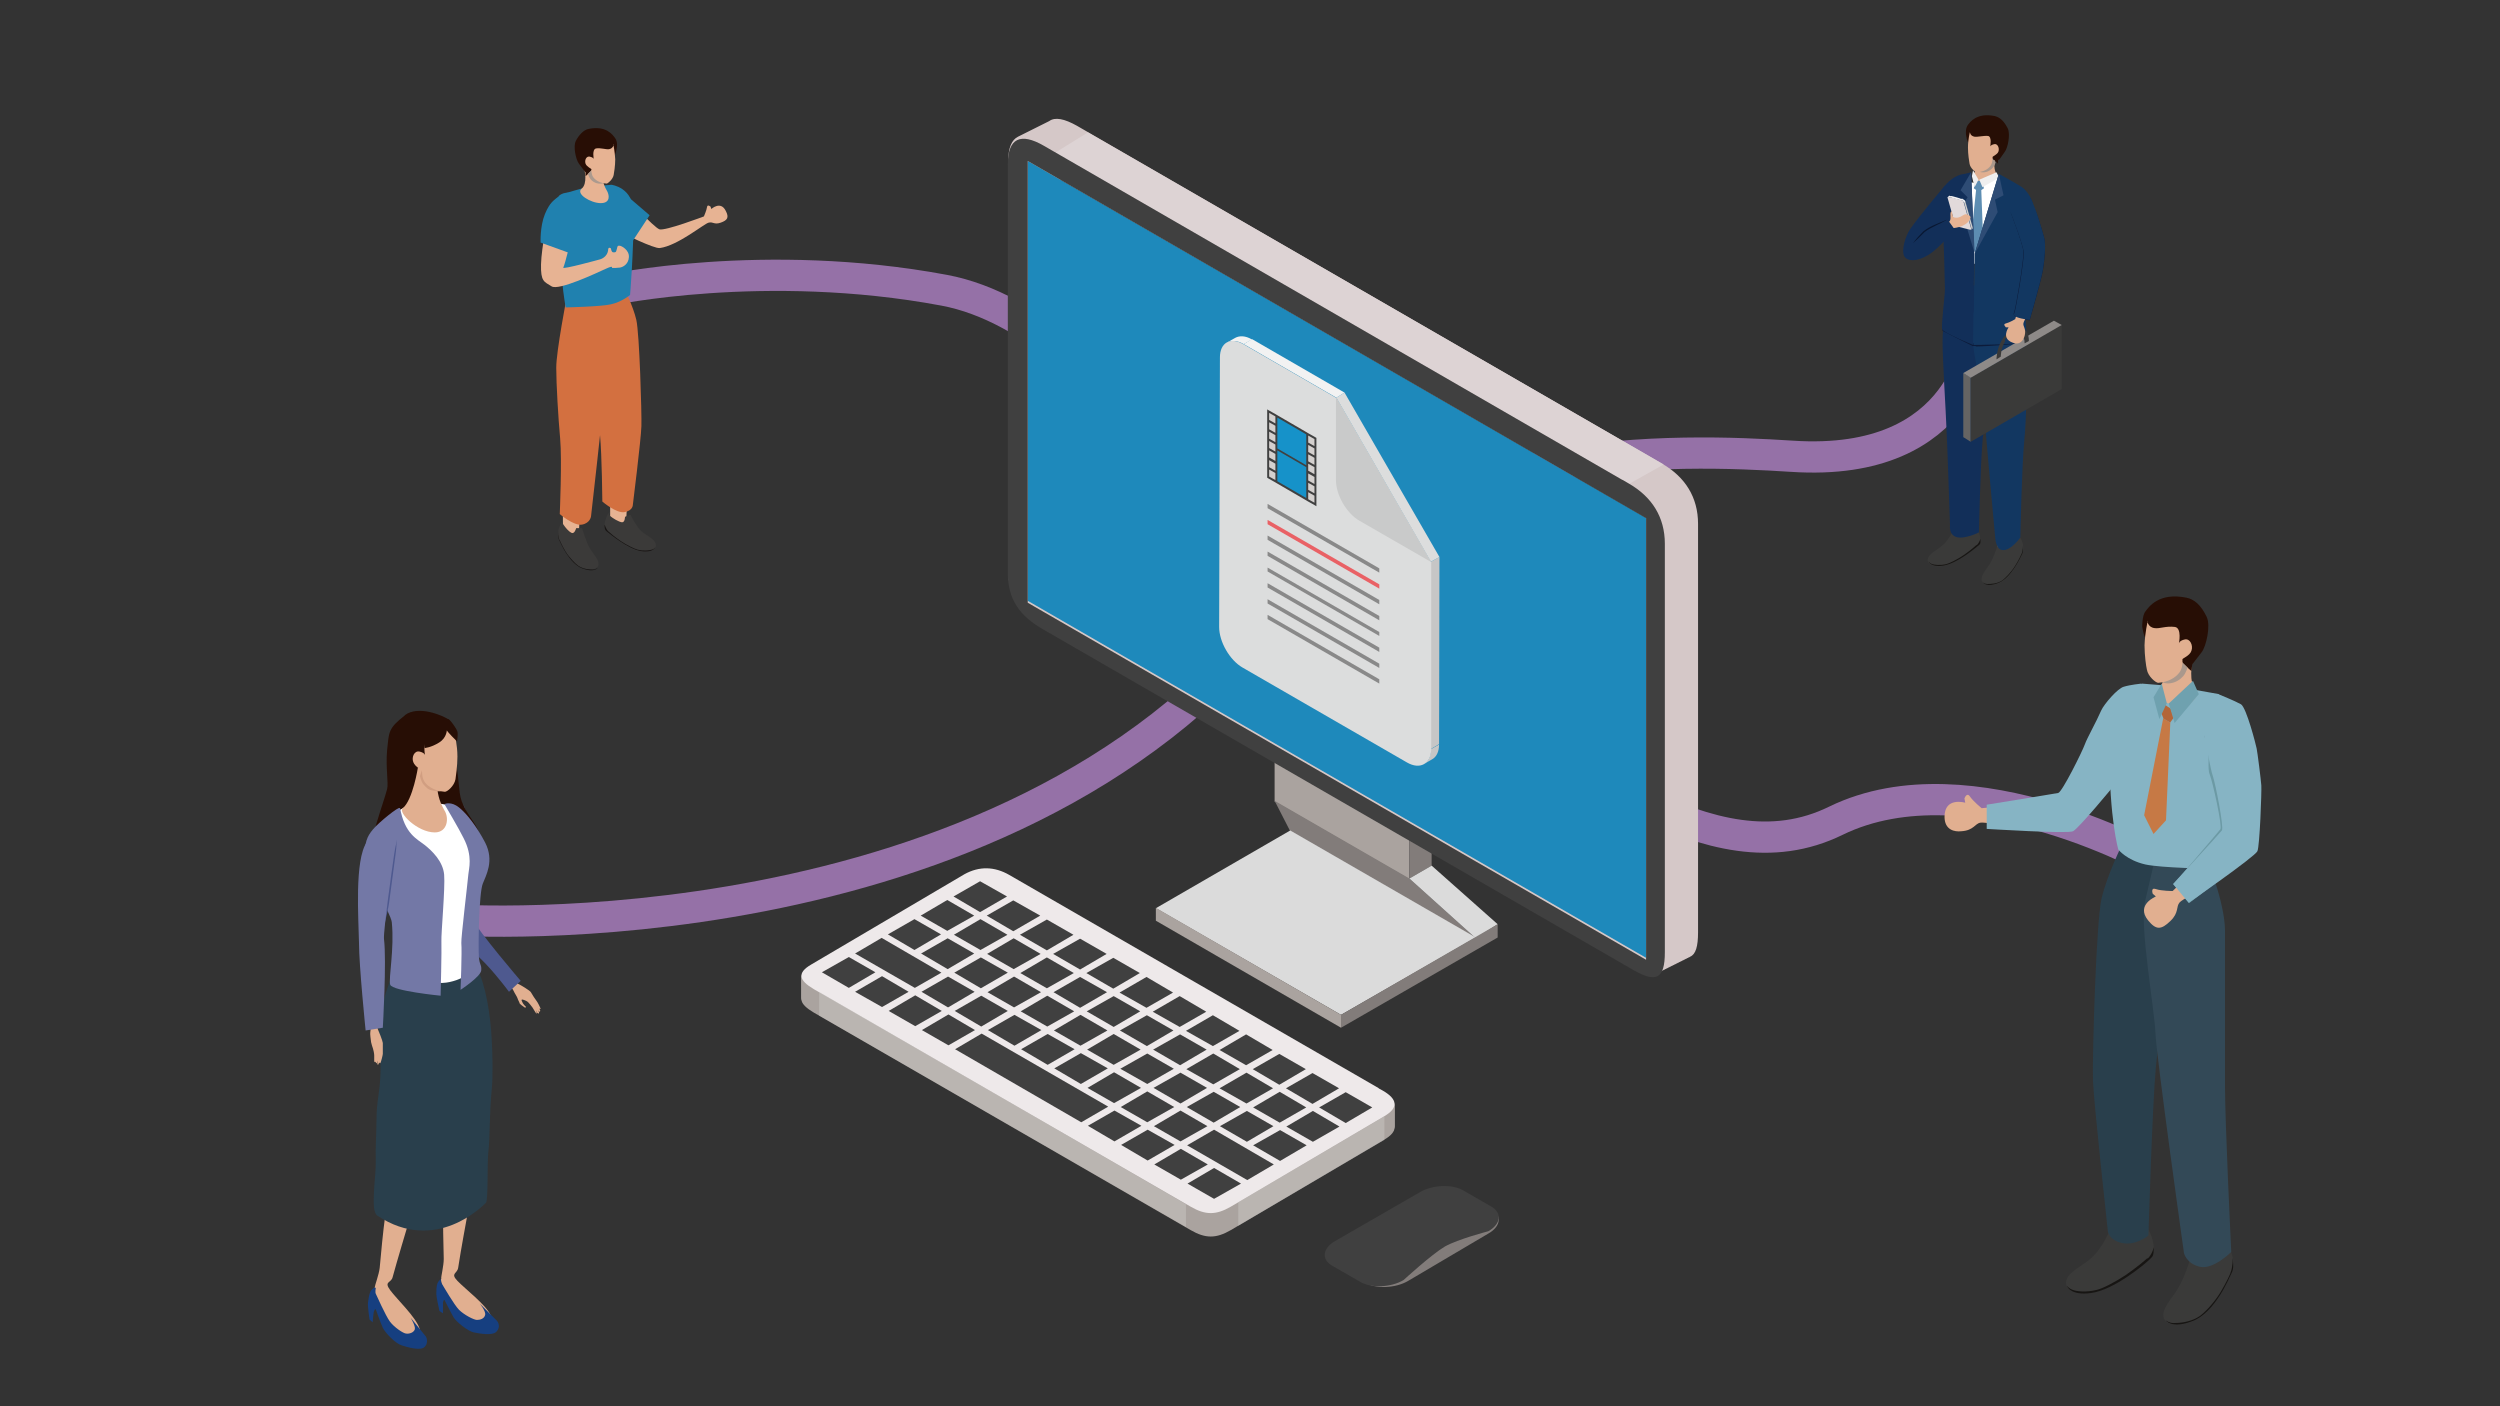 <?xml version="1.0" encoding="UTF-8"?>
<svg id="_レイヤー_1" data-name="レイヤー_1" xmlns="http://www.w3.org/2000/svg" version="1.1" viewBox="0 0 640 360">
  <rect x="0" y="0" width="640" height="360" fill="#333333" stroke="none"/>
  <!-- Generator: Adobe Illustrator 29.3.0, SVG Export Plug-In . SVG Version: 2.1.0 Build 146)  -->
  <defs>
    <style>
      .st0 {
        fill: #aa988c;
      }

      .st1 {
        fill: #1692c9;
      }

      .st2 {
        fill: #334957;
      }

      .st3 {
        fill: #c9caca;
      }

      .st4 {
        fill: #827c7a;
      }

      .st5 {
        fill: #081732;
      }

      .st6 {
        fill: #898989;
      }

      .st7 {
        fill: #656463;
      }

      .st8 {
        fill: #e7b393;
      }

      .st9 {
        fill: #6fa1af;
      }

      .st10 {
        fill: #c67945;
      }

      .st11 {
        fill: #d4d0ce;
      }

      .st12 {
        fill: #122f59;
      }

      .st13 {
        fill: #f3f2f2;
      }

      .st14 {
        fill: #d5c8c8;
      }

      .st15 {
        fill: #e96165;
      }

      .st16 {
        fill: #fff;
      }

      .st17 {
        fill: #181514;
      }

      .st18 {
        fill: #eee9ea;
      }

      .st19 {
        fill: #7378a6;
      }

      .st20 {
        fill: #2081af;
      }

      .st21 {
        fill: #171513;
      }

      .st22 {
        fill: #3a3a39;
      }

      .st23 {
        fill: #1e89bb;
      }

      .st24 {
        fill: #293f4c;
      }

      .st25 {
        fill: #86b4c4;
      }

      .st26 {
        fill: #f2f2f2;
      }

      .st27 {
        fill: #404040;
      }

      .st28 {
        fill: #d37040;
      }

      .st29 {
        fill: #4e598f;
      }

      .st30 {
        fill: #2e4c75;
      }

      .st31 {
        fill: #dbdbdb;
      }

      .st32 {
        fill: #5d8db2;
      }

      .st33 {
        fill: #ac9a8e;
      }

      .st34 {
        fill: #3b3a39;
      }

      .st35 {
        fill: #0c1b3a;
      }

      .st36 {
        fill: #6c9aa5;
      }

      .st37 {
        fill: #efefef;
      }

      .st38 {
        fill: #aaa39f;
      }

      .st39 {
        fill: #ceccca;
      }

      .st40 {
        fill: #ddd3d4;
      }

      .st41 {
        fill: #163f80;
      }

      .st42 {
        fill: #e1af90;
      }

      .st43 {
        fill: #8e8a88;
      }

      .st44 {
        fill: #b36639;
      }

      .st45 {
        fill: #e2dadb;
      }

      .st46 {
        fill: none;
        stroke: #9571a7;
        stroke-miterlimit: 10;
        stroke-width: 8px;
      }

      .st47 {
        fill: #c6c6c6;
      }

      .st48 {
        fill: #d2cfcd;
        opacity: .4;
      }

      .st49 {
        fill: #123761;
      }

      .st50 {
        fill: #dcdddd;
      }

      .st51 {
        fill: #280e05;
      }

      .st52 {
        fill: #270e05;
      }

      .st53 {
        fill: #d19e81;
      }
    </style>
  </defs>
  <path class="st46" d="M115.7,235.5s141.3,9.7,210.7-78.3c35.5-45,104.2-42.2,132.3-40.4,45.1,3,47.5-31.3,47.5-31.3"/>
  <path class="st46" d="M155.7,74.3s40-8.6,86,0,83.8,86.1,120.8,101.3c41,16.9,74.9,50.5,107.5,34.5,34.7-16.9,83.4,11.3,83.4,11.3"/>
  <g>
    <g>
      <path class="st4" d="M349.5,328.4l-7.3-4.2c-2.8-1.6-2.4-4.5.8-6.3l20.5-12.1c3.2-1.9,8.2-2.1,11-.5l7.3,4.2c2.8,1.6,2.4,4.5-.8,6.3l-20.5,12.1c-3.2,1.9-8.2,2.1-11,.5Z"/>
      <path class="st27" d="M348.3,328.2l-7.3-4.2c-2.8-1.6-2.4-4.5.8-6.3l21.7-12.5c3.2-1.9,8.2-2.1,11-.5l7.3,4.2c2.8,1.6,2.4,4.5-.8,6.3,0,0-7.7,2-11.1,3.9-3.4,2-10.6,8.6-10.6,8.6-3.2,1.9-8.2,2.1-11,.5Z"/>
    </g>
    <g>
      <polygon class="st38" points="360.8 225.1 326.3 205.2 326.3 188.6 360.8 208.5 360.8 225.1"/>
      <polygon class="st4" points="366.5 221.6 360.8 224.9 360.8 208.4 366.5 205 366.5 221.6"/>
      <path class="st14" d="M425.6,118.8l-1.7-1-148.2-85.6c-3.2-1.8-5.6-2.3-7.1-1.2-.1,0-.3.2-.4.2-.1,0-.3.2-.4.2-.1,0-.3.2-.4.2-.1,0-.3.2-.4.2-.1,0-.3.2-.4.2-.1,0-.3.2-.4.2-.1,0-.3.2-.4.2-.1,0-.3.2-.4.2-.1,0-.3.2-.4.2-.1,0-.3.2-.4.2-.1,0-.3.2-.4.2-.1,0-.3.2-.4.2-.1,0-.3.2-.4.2-.1,0-.3.2-.4.2-.1,0-.3.2-.4.2-.1,0-.3.2-.4.2-.1,0-.3.2-.4.2-.1,0-.3.2-.4.2-.1,0-.3.2-.4.2-.1,0-.3.2-.4.2-1.6.8-2.5,2.8-2.5,6.3v104.6c0,6.8,3.1,11,9,14.4l151.1,87.2c3.1,1.8,5.2,2.3,6.5,1.4.1,0,.3-.1.4-.2.1,0,.3-.1.4-.2.1,0,.3-.1.4-.2.1,0,.3-.1.4-.2.1,0,.3-.1.4-.2.1,0,.3-.1.4-.2.1,0,.3-.1.4-.2.1,0,.3-.1.4-.2.1,0,.3-.1.4-.2.1,0,.3-.1.4-.2.1,0,.3-.1.4-.2.1,0,.3-.1.4-.2.1,0,.3-.1.4-.2.1,0,.3-.1.4-.2.1,0,.3-.1.4-.2.1,0,.3-.1.4-.2.1,0,.3-.1.4-.2.1,0,.3-.1.4-.2.1,0,.3-.1.4-.2.1,0,.3-.1.4-.2,1.4-.6,2-2.6,2-6.2v-104.6c0-6.8-3.3-12-9.2-15.4ZM271.7,46.2l149.6,86.4s0,75.3,0,103c-33-19.1-149.7-86.4-149.7-86.4,0,0,0-75.3,0-103Z"/>
      <polygon class="st23" points="421.4 245.2 263.1 153.8 263.1 41.2 421.4 132.6 421.4 245.2"/>
      <polygon class="st4" points="377.8 240.2 330.3 212.8 326.3 205 360.8 224.9 377.8 240.2"/>
      <polygon class="st31" points="383.4 236.6 377.8 240.2 360.8 224.9 366.5 221.6 383.4 236.6"/>
      <polygon class="st31" points="343.3 259.8 295.9 232.5 330.3 212.6 377.8 240 343.3 259.8"/>
      <polygon class="st4" points="383.4 240 343.3 263.1 343.3 259.8 383.4 236.6 383.4 240"/>
      <polygon class="st38" points="343.3 263.1 295.9 235.7 295.9 232.4 343.3 259.8 343.3 263.1"/>
      <polygon class="st40" points="417 123.9 425.9 118.9 278.5 33.9 270.1 39.1 417 123.9"/>
      <path class="st27" d="M421.4,132.6s0,113.1,0,113.1c0,0-158.3-91.4-158.3-91.4,0,0,0-113.1,0-113.1l158.2,91.4ZM415.4,122.9l-148.2-85.6c-5.9-3.4-9.2-2-9.2,4.8v104.6c0,6.8,3.1,11,9,14.4l151.1,87.2c5.9,3.4,8.1,2.3,8.1-4.5v-104.6c0-6.8-3.3-12-9.2-15.4l-1.7-1Z"/>
      <g>
        <g>
          <path class="st38" d="M353,279l-94.6-54.6c-3.8-2.2-7.7-2.3-11.5-.2l-39.2,23.1c-3.8,2.2-3.1,4.1.6,6.3l96.5,55.7c3.8,2.2,6.5,2.2,10.3,0l39.2-23.1c3.8-2.2,3.5-4.4-.3-6.6l-1.1-.6Z"/>
          <path class="st38" d="M353,279.2l-94.6-54.6c-3.8-2.2-7.7-2.3-11.5-.2l-39.2,23.1c-3.8,2.2-3.1,4.1.6,6.3l96.5,55.7c3.8,2.2,6.5,2.2,10.3,0l39.2-23.1c3.8-2.2,3.5-4.4-.3-6.6l-1.1-.6Z"/>
          <path class="st38" d="M353,279.5l-94.6-54.6c-3.8-2.2-7.7-2.3-11.5-.2l-39.2,23.1c-3.8,2.2-3.1,4.1.6,6.3l96.5,55.7c3.8,2.2,6.5,2.2,10.3,0l39.2-23.1c3.8-2.2,3.5-4.4-.3-6.6l-1.1-.6Z"/>
          <path class="st38" d="M353,279.8l-94.6-54.6c-3.8-2.2-7.7-2.3-11.5-.2l-39.2,23.1c-3.8,2.2-3.1,4.1.6,6.3l96.5,55.7c3.8,2.2,6.5,2.2,10.3,0l39.2-23.1c3.8-2.2,3.5-4.4-.3-6.6l-1.1-.6Z"/>
          <path class="st38" d="M353,280l-94.6-54.6c-3.8-2.2-7.7-2.3-11.5-.2l-39.2,23.1c-3.8,2.2-3.1,4.1.6,6.3l96.5,55.7c3.8,2.2,6.5,2.2,10.3,0l39.2-23.1c3.8-2.2,3.5-4.4-.3-6.6l-1.1-.6Z"/>
          <path class="st38" d="M353,280.3l-94.6-54.6c-3.8-2.2-7.7-2.3-11.5-.2l-39.2,23.1c-3.8,2.2-3.1,4.1.6,6.3l96.5,55.7c3.8,2.2,6.5,2.2,10.3,0l39.2-23.1c3.8-2.2,3.5-4.4-.3-6.6l-1.1-.6Z"/>
          <path class="st38" d="M353,280.6l-94.6-54.6c-3.8-2.2-7.7-2.3-11.5-.2l-39.2,23.1c-3.8,2.2-3.1,4.1.6,6.3l96.5,55.7c3.8,2.2,6.5,2.2,10.3,0l39.2-23.1c3.8-2.2,3.5-4.4-.3-6.6l-1.1-.6Z"/>
          <path class="st38" d="M353,280.8l-94.6-54.6c-3.8-2.2-7.7-2.3-11.5-.2l-39.2,23.1c-3.8,2.2-3.1,4.1.6,6.3l96.5,55.7c3.8,2.2,6.5,2.2,10.3,0l39.2-23.1c3.8-2.2,3.5-4.4-.3-6.6l-1.1-.6Z"/>
          <path class="st38" d="M353,281.1l-94.6-54.6c-3.8-2.2-7.7-2.3-11.5-.2l-39.2,23.1c-3.8,2.2-3.1,4.1.6,6.3l96.5,55.7c3.8,2.2,6.5,2.2,10.3,0l39.2-23.1c3.8-2.2,3.5-4.4-.3-6.6l-1.1-.6Z"/>
          <path class="st38" d="M353,281.4l-94.6-54.6c-3.8-2.2-7.7-2.3-11.5-.2l-39.2,23.1c-3.8,2.2-3.1,4.1.6,6.3l96.5,55.7c3.8,2.2,6.5,2.2,10.3,0l39.2-23.1c3.8-2.2,3.5-4.4-.3-6.6l-1.1-.6Z"/>
          <path class="st38" d="M353,281.6l-94.6-54.6c-3.8-2.2-7.7-2.3-11.5-.2l-39.2,23.1c-3.8,2.2-3.1,4.1.6,6.3l96.5,55.7c3.8,2.2,6.5,2.2,10.3,0l39.2-23.1c3.8-2.2,3.5-4.4-.3-6.6l-1.1-.6Z"/>
          <path class="st38" d="M353,281.9l-94.6-54.6c-3.8-2.2-7.7-2.3-11.5-.2l-39.2,23.1c-3.8,2.2-3.1,4.1.6,6.3l96.5,55.7c3.8,2.2,6.5,2.2,10.3,0l39.2-23.1c3.8-2.2,3.5-4.4-.3-6.6l-1.1-.6Z"/>
          <path class="st38" d="M353,282.2l-94.6-54.6c-3.8-2.2-7.7-2.3-11.5-.2l-39.2,23.1c-3.8,2.2-3.1,4.1.6,6.3l96.5,55.7c3.8,2.2,6.5,2.2,10.3,0l39.2-23.1c3.8-2.2,3.5-4.4-.3-6.6l-1.1-.6Z"/>
          <path class="st38" d="M353,282.5l-94.6-54.6c-3.8-2.2-7.7-2.3-11.5-.2l-39.2,23.1c-3.8,2.2-3.1,4.1.6,6.3l96.5,55.7c3.8,2.2,6.5,2.2,10.3,0l39.2-23.1c3.8-2.2,3.5-4.4-.3-6.6l-1.1-.6Z"/>
          <path class="st38" d="M353,282.7l-94.6-54.6c-3.8-2.2-7.7-2.3-11.5-.2l-39.2,23.1c-3.8,2.2-3.1,4.1.6,6.3l96.5,55.7c3.8,2.2,6.5,2.2,10.3,0l39.2-23.1c3.8-2.2,3.5-4.4-.3-6.6l-1.1-.6Z"/>
          <path class="st38" d="M353,283l-94.6-54.6c-3.8-2.2-7.7-2.3-11.5-.2l-39.2,23.1c-3.8,2.2-3.1,4.1.6,6.3l96.5,55.7c3.8,2.2,6.5,2.2,10.3,0l39.2-23.1c3.8-2.2,3.5-4.4-.3-6.6l-1.1-.6Z"/>
          <path class="st38" d="M353,283.3l-94.6-54.6c-3.8-2.2-7.7-2.3-11.5-.2l-39.2,23.1c-3.8,2.2-3.1,4.1.6,6.3l96.5,55.7c3.8,2.2,6.5,2.2,10.3,0l39.2-23.1c3.8-2.2,3.5-4.4-.3-6.6l-1.1-.6Z"/>
          <path class="st38" d="M353,283.5l-94.6-54.6c-3.8-2.2-7.7-2.3-11.5-.2l-39.2,23.1c-3.8,2.2-3.1,4.1.6,6.3l96.5,55.7c3.8,2.2,6.5,2.2,10.3,0l39.2-23.1c3.8-2.2,3.5-4.4-.3-6.6l-1.1-.6Z"/>
          <path class="st38" d="M353,283.8l-94.6-54.6c-3.8-2.2-7.7-2.3-11.5-.2l-39.2,23.1c-3.8,2.2-3.1,4.1.6,6.3l96.5,55.7c3.8,2.2,6.5,2.2,10.3,0l39.2-23.1c3.8-2.2,3.5-4.4-.3-6.6l-1.1-.6Z"/>
          <path class="st38" d="M353,284.1l-94.6-54.6c-3.8-2.2-7.7-2.3-11.5-.2l-39.2,23.1c-3.8,2.2-3.1,4.1.6,6.3l96.5,55.7c3.8,2.2,6.5,2.2,10.3,0l39.2-23.1c3.8-2.2,3.5-4.4-.3-6.6l-1.1-.6Z"/>
          <path class="st38" d="M353,284.3l-94.6-54.6c-3.8-2.2-7.7-2.3-11.5-.2l-39.2,23.1c-3.8,2.2-3.1,4.1.6,6.3l96.5,55.7c3.8,2.2,6.5,2.2,10.3,0l39.2-23.1c3.8-2.2,3.5-4.4-.3-6.6l-1.1-.6Z"/>
          <path class="st38" d="M353,284.6l-94.6-54.6c-3.8-2.2-7.7-2.3-11.5-.2l-39.2,23.1c-3.8,2.2-3.1,4.1.6,6.3l96.5,55.7c3.8,2.2,6.5,2.2,10.3,0l39.2-23.1c3.8-2.2,3.5-4.4-.3-6.6l-1.1-.6Z"/>
        </g>
        <path class="st18" d="M353,278.6l-94.6-54.6c-3.8-2.2-7.7-2.3-11.5-.2l-39.2,23.1c-3.8,2.2-3.1,4.1.6,6.3l96.5,55.7c3.8,2.2,6.5,2.2,10.3,0l39.2-23.1c3.8-2.2,3.5-4.4-.3-6.6l-1.1-.6Z"/>
        <polygon class="st48" points="209.7 253.9 209.7 260 303.6 314.1 303.6 308.3 209.7 253.9"/>
        <polygon class="st48" points="317 307.8 317 313.8 354.4 291.8 354.4 285.8 317 307.8"/>
      </g>
      <g>
        <g>
          <polygon class="st27" points="250.9 233.5 244.1 229.5 250.9 225.6 257.8 229.5 250.9 233.5"/>
          <polygon class="st27" points="259.4 238.4 252.6 234.4 259.4 230.5 266.3 234.4 259.4 238.4"/>
          <polygon class="st27" points="268 243.3 261.1 239.3 268 235.4 274.8 239.3 268 243.3"/>
          <polygon class="st27" points="276.5 248.2 269.6 244.2 276.5 240.3 283.3 244.2 276.5 248.2"/>
          <polygon class="st27" points="285 253.1 278.1 249.1 285 245.2 291.8 249.1 285 253.1"/>
          <polygon class="st27" points="293.5 258 286.6 254.1 293.5 250.1 300.3 254.1 293.5 258"/>
          <polygon class="st27" points="302 262.9 295.1 259 302 255 308.8 259 302 262.9"/>
          <polygon class="st27" points="310.5 267.8 303.6 263.9 310.5 259.9 317.3 263.9 310.5 267.8"/>
          <polygon class="st27" points="319 272.7 312.2 268.8 319 264.8 325.8 268.8 319 272.7"/>
          <polygon class="st27" points="327.5 277.7 320.7 273.7 327.5 269.8 334.3 273.7 327.5 277.7"/>
          <polygon class="st27" points="336 282.6 329.2 278.6 336 274.7 342.8 278.6 336 282.6"/>
          <polygon class="st27" points="344.5 287.5 337.7 283.5 344.5 279.6 351.3 283.5 344.5 287.5"/>
        </g>
        <g>
          <polygon class="st27" points="242.5 238.3 235.7 234.4 242.5 230.4 249.4 234.4 242.5 238.3"/>
          <polygon class="st27" points="251 243.2 244.2 239.3 251 235.3 257.9 239.3 251 243.2"/>
          <polygon class="st27" points="259.5 248.1 252.7 244.2 259.5 240.2 266.4 244.2 259.5 248.1"/>
          <polygon class="st27" points="268 253 261.2 249.1 268 245.1 274.9 249.1 268 253"/>
          <polygon class="st27" points="276.5 258 269.7 254 276.5 250.1 283.4 254 276.5 258"/>
          <polygon class="st27" points="285.1 262.9 278.2 258.9 285.1 255 291.9 258.9 285.1 262.9"/>
          <polygon class="st27" points="293.6 267.8 286.7 263.8 293.6 259.9 300.4 263.8 293.6 267.8"/>
          <polygon class="st27" points="302.1 272.7 295.2 268.7 302.1 264.8 308.9 268.7 302.1 272.7"/>
          <polygon class="st27" points="310.6 277.6 303.7 273.7 310.6 269.7 317.4 273.7 310.6 277.6"/>
          <polygon class="st27" points="319.1 282.5 312.2 278.6 319.1 274.6 325.9 278.6 319.1 282.5"/>
          <polygon class="st27" points="327.6 287.4 320.8 283.5 327.6 279.5 334.4 283.5 327.6 287.4"/>
          <polygon class="st27" points="336.1 292.3 329.3 288.4 336.1 284.4 342.9 288.4 336.1 292.3"/>
        </g>
        <g>
          <polygon class="st27" points="234.1 243.2 227.3 239.2 234.1 235.3 240.9 239.2 234.1 243.2"/>
          <polygon class="st27" points="242.6 248.1 235.8 244.1 242.6 240.2 249.4 244.1 242.6 248.1"/>
          <polygon class="st27" points="251.1 253 244.3 249 251.1 245.1 258 249 251.1 253"/>
          <polygon class="st27" points="259.6 257.9 252.8 254 259.6 250 266.5 254 259.6 257.9"/>
          <polygon class="st27" points="268.1 262.8 261.3 258.9 268.1 254.9 275 258.9 268.1 262.8"/>
          <polygon class="st27" points="276.6 267.7 269.8 263.8 276.6 259.8 283.5 263.8 276.6 267.7"/>
          <polygon class="st27" points="285.1 272.6 278.3 268.7 285.1 264.7 292 268.7 285.1 272.6"/>
          <polygon class="st27" points="293.7 277.5 286.8 273.6 293.7 269.7 300.5 273.6 293.7 277.5"/>
          <polygon class="st27" points="302.2 282.5 295.3 278.5 302.2 274.6 309 278.5 302.2 282.5"/>
          <polygon class="st27" points="310.7 287.4 303.8 283.4 310.7 279.5 317.5 283.4 310.7 287.4"/>
          <polygon class="st27" points="319.2 292.3 312.3 288.3 319.2 284.4 326 288.3 319.2 292.3"/>
          <polygon class="st27" points="327.7 297.2 320.8 293.2 327.7 289.3 334.5 293.2 327.7 297.2"/>
        </g>
        <polygon class="st27" points="234.2 252.9 218.9 244.1 225.7 240.1 241 249 234.2 252.9"/>
        <polygon class="st27" points="242.7 257.9 235.9 253.9 242.7 250 249.5 253.9 242.7 257.9"/>
        <polygon class="st27" points="251.2 262.8 244.4 258.8 251.2 254.9 258 258.8 251.2 262.8"/>
        <polygon class="st27" points="259.7 267.7 252.9 263.7 259.7 259.8 266.6 263.7 259.7 267.7"/>
        <polygon class="st27" points="268.2 272.6 261.4 268.6 268.2 264.7 275.1 268.6 268.2 272.6"/>
        <polygon class="st27" points="276.7 277.5 269.9 273.5 276.7 269.6 283.6 273.5 276.7 277.5"/>
        <polygon class="st27" points="285.2 282.4 278.4 278.5 285.2 274.5 292.1 278.5 285.2 282.4"/>
        <polygon class="st27" points="293.7 287.3 286.9 283.4 293.7 279.4 300.6 283.4 293.7 287.3"/>
        <polygon class="st27" points="302.2 292.2 295.4 288.3 302.2 284.3 309.1 288.3 302.2 292.2"/>
        <polygon class="st27" points="319.3 302.1 303.9 293.2 310.8 289.2 326.1 298.1 319.3 302.1"/>
        <polygon class="st27" points="217.3 252.9 210.4 248.9 217.3 245 224.1 248.9 217.3 252.9"/>
        <polygon class="st27" points="225.8 257.8 218.9 253.9 225.8 249.9 232.6 253.9 225.8 257.8"/>
        <polygon class="st27" points="234.3 262.7 227.5 258.8 234.3 254.8 241.1 258.8 234.3 262.7"/>
        <polygon class="st27" points="242.8 267.6 236 263.7 242.8 259.7 249.6 263.7 242.8 267.6"/>
        <polygon class="st27" points="276.8 287.3 244.5 268.6 251.3 264.6 283.7 283.3 276.8 287.3"/>
        <polygon class="st27" points="285.3 292.2 278.5 288.2 285.3 284.3 292.2 288.2 285.3 292.2"/>
        <polygon class="st27" points="293.8 297.1 287 293.1 293.8 289.2 300.7 293.1 293.8 297.1"/>
        <polygon class="st27" points="302.3 302 295.5 298.1 302.3 294.1 309.2 298.1 302.3 302"/>
        <polygon class="st27" points="310.8 306.9 304 303 310.8 299 317.7 303 310.8 306.9"/>
      </g>
    </g>
  </g>
  <g>
    <g>
      <path class="st42" d="M537.9,186l7.7,5.9s-12.1,18.5-14.6,19.3c-7.5,2.5-21.9-.9-24-.6-1.4.2-1.7,2-4.9,2.2-1.7.2-4.3-.3-4.3-3.7,0-5.2,5.3-3.6,5.3-3.6l-.2-1.1s.6-1.7,1.4-.5,3,3,3,3c0,0,18.1-1.6,20-3.5,1.4-1.4,8-12.3,8-12.3l2.5-5.3Z"/>
      <path class="st25" d="M548.2,175s-2.9.3-4.5.8c-1.6.4-5.1,4.5-5.8,6.1-1.3,3-3.6,7-4.2,8.7-.6,1.7-5.8,12.2-6.8,12.4-.9.2-18.3,3-18.3,3v6.2c.1,0,20.8,1.3,22.1.6,1.4-.7,10.3-11.4,11.2-12.6.9-1.2,4.5-7.3,5-8.2s4.4-9.8,3.8-11.3c-.6-1.5-2.6-5.6-2.6-5.6Z"/>
    </g>
    <g>
      <polygon class="st42" points="569.5 310.1 569.5 321.4 562.7 324.8 561.9 311.1 569.5 310.1"/>
      <polygon class="st42" points="548.8 303.9 548.8 317.1 541.9 320.5 541.2 304.8 548.8 303.9"/>
      <g>
        <path class="st22" d="M549,313.9s.9,0,1.8,2.7c.8,2.5.6,3.4.3,4.6-.3,1.3-9.2,7.7-13.2,9.1s-8.9.8-9-1.8c-.1-2.6,3.9-4.2,6.2-6.2,3.2-2.7,5-7.4,5-7.4l2.5.9s0,2.6,1.3,2.3,3.9-1.7,5.1-2.7c.8-.7,0-1.4,0-1.4Z"/>
        <path class="st21" d="M549.7,322.1c-.5.5-2.9,2.5-5.5,4.3-2.7,1.8-6,3.5-7.4,3.8-2.8.7-5.2.4-6.2,0-1.1-.4-1.5-1.1-1.5-1.1,0,0,.7,2.7,6.3,1.9,5.9-.8,13.9-7.6,14.7-8.4.8-.8,1.1-.9,1.2-1.9.1-1,.1-1.4.1-1.4,0,0-.5,1.9-1.6,2.9Z"/>
      </g>
      <g>
        <path class="st22" d="M569.5,317.8s.7-.2,1.6,2.5.6,3.2.5,4.5c0,1.3-4.4,9.2-7.6,11.9-3.2,2.6-9,3.3-10,.9-1-2.4,2.2-5.3,3.7-8,2.1-3.6,3.3-8.5,3.3-8.5h2.6s.8,2.7,2,2c1.4-.8,2.6-2.2,3.4-3.5.5-.9.4-1.7.4-1.7Z"/>
        <path class="st21" d="M571,325.9c-.3.7-1,2.3-2.6,5-1.8,2.9-4.2,5.3-5.4,6.1-2.4,1.6-5.4,1.7-6.6,1.7-1.1,0-2-.7-2-.7,0,0,1.5,2.3,6.9.2,5.7-2.1,9.4-11.1,9.9-12.1.5-1,.5-1.4.5-2.4s-.1-1.7-.1-1.7c0,0,0,2.5-.6,3.8Z"/>
      </g>
      <path class="st24" d="M557.9,218.1s-1.4,17-2.1,24.2c-.7,7.1-3,21.4-3.9,30.9-.9,9.5-1.9,43.1-1.9,43.1,0,0-3.3,2.7-6.8,1.9-3.5-.8-3.6-3.1-3.6-3.1,0,0-3.6-32.8-3.8-38.5-.2-5.8.8-40.5,2.2-46.6,1.4-6,5.4-14.1,5.4-14.1l14.6,2.3Z"/>
      <path class="st2" d="M564.8,219.3s4.8,11.8,4.8,19c0,7.2,0,30.4,0,39.8s1.6,42.4,1.6,42.4c0,0-4.6,4.6-8,3.8-3.5-.8-4.1-3.5-4.1-3.5,0,0-7.1-50.5-7.3-56.3s-4.1-27.5-2.7-33.6c1.4-6,3.3-14.1,3.3-14.1l12.3,2.5Z"/>
      <path class="st25" d="M555.7,175.5l12.4,2.2s-2.9,4-3.8,9c-.9,5.3,7,5.1,7.2,6.9.8,6.5-5.3,28.8-5.3,28.8,0,0-13-.2-17-1.1-4.8-1.1-6.9-3.8-6.9-3.8,0,0-2.3-7.6-2.3-25.4,0-11.5,8.3-17.1,8.3-17.1l7.4.6Z"/>
      <g>
        <path class="st42" d="M561.3,169.2s-1.3,5.7,1.1,7.7c1.2,1-3.6,5.8-7.6,5.8-3.1,0-3.4-3.4-2.4-5.3,2.8-4.8,1.4-8.8,1.4-8.8l7.5.5Z"/>
        <path class="st52" d="M561.2,170.1s1.1-1.4,2.4-3.1c1.2-1.5,2.4-6.9,1.3-9.1-1.5-3.1-3.2-4.5-5.2-4.9-7-1.4-9.6,2.3-10.6,3.7-.7,1.1-.7,3.7-.7,3.7,0,0,.5,3.3,1.1,3.1.8-.2,1.6-1.2,2.4-1.2,3.8.3,5,4.1,5,5s4.1,4.5,4.1,4.5l.2-1.6Z"/>
        <path class="st0" d="M558.5,169.4l-4.8,5.3s.7.4,2,.2,2.4-.9,3.2-1.8c.7-.8,1.1-2.2,1.1-2.2l-1.5-1.5Z"/>
        <path class="st42" d="M549.8,159.1s-.7,2.9-.8,6.1c0,2.6.4,5.4.6,6.2.3,1.8,2.3,3.4,2.9,3.4,2.6-.2,4.4-1.3,5.4-2.6,1-1.3.8-3.1.8-3.4s1.9-.9,2.3-2.2c.5-1.3-.3-3.2-1.7-2.9s-1.5,1-1.5,1c0,0,.8-3.9-1-4.2-2.4-.3-3.9.5-5.2.3-1.8-.2-1.9-1.9-1.9-1.9Z"/>
      </g>
      <polygon class="st25" points="554 179.8 556 180.3 556.4 182 553.5 181.1 554 179.8"/>
      <g>
        <polygon class="st10" points="553.8 183.9 553.8 183.8 548.9 208.7 551.3 213.5 554.5 210 555.6 184.9 555.6 185 553.8 183.9"/>
        <polygon class="st44" points="555.7 181.4 554.9 180.9 554.5 180.6 553.9 180.3 553 181.5 553.4 182.8 553.8 183.8 553.8 183.9 555.6 185 555.6 184.9 555.9 184.5 556.5 183.7 555.7 181.4"/>
      </g>
      <polygon class="st9" points="561.4 174.3 562.9 177.7 556.7 185.1 555.2 180.1 561.4 174.3"/>
      <polygon class="st9" points="553.4 175 554.7 180 552.8 184.1 551.3 178.5 553.4 175"/>
    </g>
    <g>
      <path class="st36" d="M568.7,178.7s-2.1,2.1-3,3.4-1.2,6.7-.7,8.4c.8,3.2,0,6.1.7,7.8s3.3,13.3,2.7,14c-.6.8-12,14.1-12,14.1l4,4.8s15.7-11.8,16.3-13.2c.6-1.4,1.1-15.3,1-16.8s-1-8.6-1.2-9.5-2.6-10.4-4-11.3-3.7-1.7-3.7-1.7Z"/>
      <path class="st42" d="M567,192.5h9.7c0,0,1.9,21.9.5,24.1-4.3,6.6-17.8,12.9-19.2,14.4-1,1.1-.1,2.6-2.4,4.8s-3.6,2.4-5.7-.2c-3.2-4,2-6.1,2-6.1l-.8-.7s-.6-1.7.8-1.2c1.4.5,4.3.5,4.3.5,0,0,13.2-12.5,13.5-15.1.2-1.9-1.3-14.6-1.3-14.6l-1.3-5.7Z"/>
      <path class="st25" d="M567.9,177.8s-1.8,1.8-2.8,3.1c-1,1.3-1.2,6.7-.7,8.4.8,3.2,1.5,7.7,2.1,9.4s2.9,13.2,2.3,13.9c-.6.8-12.5,13.7-12.5,13.7l4,4.8s17-11.8,17.6-13.2c.6-1.4,1.1-15.3,1-16.8s-1-8.6-1.2-9.5c-.2-1-2.6-10.4-4-11.3-1.4-.8-5.8-2.6-5.8-2.6Z"/>
    </g>
  </g>
  <g>
    <g>
      <path class="st42" d="M130.7,249.5s1.5,2.2,2,2.4,3,1.7,3.2,2.1,1.3,2.1,1.5,2.3,1,1.8,1,1.9-.2.1-.2.1l-.2-.3.3.7s0,.3-.2.3-.6-.8-.6-.8c0,0,.5.9.5,1s0,.4-.3.2-.2-.2-.3-.4c-.2-.3-.3-.6-.3-.6l.3.8s0,0,0,.2-.2,0-.3-.2-.6-1-.8-1.3-1-1.3-1.3-1.5-1.2-.6-1.4-.5,0,.3.1.6.4.7.6.9.4.3.3.4,0,.3-.3.1-1.3-.9-1.3-1.1-.4-.8-.5-1.2-.8-1.4-1-1.9-.7-1-1.2-1.5-1.3-1.3-1.3-1.3l1.4-1.3Z"/>
      <path class="st29" d="M118.6,205.9c1.7,5.7-1.9,7.8-3.7,11.3-1,1.9-1,7.2-1.1,9.4.6,3.5,1.2,6.8,1.9,8.9,1.9,5.8,5.5,7.9,8.7,11.3s5.9,7.1,5.9,7.1l3-2.8s-10.8-12.6-12.4-15.9c-.9-1.9,0-16.1-.2-20.2s-1.8-8.5-2.1-9.1Z"/>
    </g>
    <g>
      <path class="st42" d="M112.9,267.8s-5.3,15.7,1.6,29.2c-1.4,4.8-1.1,17.4-.9,25.3,0,1.7-.7,4.5-.7,5.3s.3,1.8.7,2.3,3,5.8,4.8,7.3c2.5,2.1,8.4,2.2,7.2-.5s-6.6-6.8-8.5-8.8,0-1.8.2-3.4c1.5-9.8,4.3-22.7,4.5-27.6.3-8.2,2.1-32.7,2.1-32.7l-10.9,3.8Z"/>
      <path class="st41" d="M113,327.3s-.7.5-1,1.2-.3,2-.3,2.8.8,4.3.8,4.3l.9.6s0-2.4,0-2.7c.2-1,.4-.7.4-.7,0,0,1.6,3.2,2.3,4.4.7,1.2,3.7,3.6,5.2,3.9s4.8.9,5.8-.2.6-2.3,0-2.9-4.3-4.3-4.3-4.3c0,0,1.6,1.9,1.4,2.9s-1.3,1.3-2.1,1.3-3.3-1.3-4.6-2.6c-1.2-1.2-4.1-6.2-4.4-6.7s-.2-1.4-.2-1.4Z"/>
    </g>
    <g>
      <path class="st42" d="M99.8,269.2s-4.1,16.2,1.2,30.4c-1.9,4.6-3.1,17.2-3.8,25-.2,1.7-1.2,4.3-1.3,5.1s0,1.8.4,2.3,2.3,6.1,3.9,7.8c2.2,2.4,8.1,3.2,7.2.3s-5.8-7.5-7.5-9.8.2-1.8.6-3.3c2.6-9.5,7-23,7.8-27.9,1.3-8.1,2.7-32.5,2.7-32.5l-11.2,2.5Z"/>
      <path class="st41" d="M95.9,329.6s-.8.4-1.1,1.1c-.3.7-.5,1.9-.6,2.8s.4,4.3.4,4.3l.8.7s.2-2.4.3-2.7c.3-.9.5-.6.5-.6,0,0,1.2,3.4,1.8,4.7s3.2,4,4.8,4.5c1.5.5,4.7,1.4,5.8.5.9-.7.9-2.2.3-2.9s-3.8-4.7-3.8-4.7c0,0,1.3,2.1,1.1,3-.3.9-1.5,1.2-2.2,1.1-.7,0-3.1-1.6-4.2-3.1s-3.4-6.7-3.6-7.1,0-1.5,0-1.5Z"/>
    </g>
    <path class="st52" d="M103.7,183.1c-4.4,3.4-4.1,4.3-4.6,8.9-.4,4.6.4,8.4,0,10-.8,3.3-5,14.1-4.1,17.3s12.4,6.2,15.9,4.3,8.8-2.6,11.3-7.1c2.5-4.5-3.8-7.5-4.5-13.5s-1.8-18.1-3-18.9-7.5-3.7-11.1-1Z"/>
    <path class="st24" d="M101.2,247.7s-4.8,10.7-4.2,17.4c1.2,13.6-.5,14-.6,20.9s-.3,7.2-.2,11.2-1.5,12.8.4,14c15,10,27.2-2.7,27.8-3.3s.3-10,.6-12.8c.5-4.2.2-9,.9-16.4.3-2.8.2-9,0-12.2-.3-6.6-1.6-14.7-3.8-18.5-2.7-4.7-6.2-.2-6.2-.2h-14.7Z"/>
    <g>
      <path class="st16" d="M106.5,205.3c-1.4.3-7,3.6-8,4.7s-4.7,4.8-3.7,10.1c1,5.7,6.2,9.2,6.9,15.9s.7,14,.7,14c0,0,8.4,2.4,12.7,1.4,5.1-1.1,5.7-3.7,5.7-3.7,0,0,1.3-4.1,1.5-20,0,0,.2-2.4.8-3.6,1.8-3.3,1.2-7.6-1.6-11.5s-3.1-5.1-4.7-5.9-8.9-1.7-10.3-1.4Z"/>
      <path class="st19" d="M102.4,206.8c1.2,6.7,4.4,8,6.3,9.5s4.7,4.2,5,7.6-.8,15.1-.7,17.1-.2,13.9-.2,13.9c0,0-12.3-1.2-12.9-2.8-.5-1.6,1.1-9.1.4-16-.2-2.2-6.8-13.3-6.9-15.8-.2-4.7.6-6.2,2.1-8s6.7-6,6.8-5.4Z"/>
      <path class="st19" d="M113.8,205.9s3.9,6.6,4.9,8.7c2.4,4.7,1.3,7.8,1.2,9.2-.2,2.3-1.9,16.4-1.8,17.6.2,2.3-.2,12-.2,12,0,0,5.2-3.4,5.3-5s-.4-1.1-.6-3.4c-.2-2.5,0-16.4,1-18.8.8-2.1,3-5.8.6-10.5-2.2-4.2-4.7-7.4-6.7-9s-3.6-.9-3.6-.9Z"/>
    </g>
    <path class="st42" d="M107,196.4s-1.3,8.4-3.9,10.5c-1.3,1.1,3.8,6.2,8.2,6.2,3.3,0,3.7-3.7,2.5-5.6-3-5.1-1.5-9.4-1.5-9.4l-5.3-1.7Z"/>
    <path class="st53" d="M108.1,197.2l4.7,5.4s-.8,0-2-.2-1.7-.8-2.4-1.6c-.6-.7-.9-2.1-.9-2.1l.5-1.5Z"/>
    <path class="st42" d="M116.4,188s.7,2.7.7,5.7c0,2.4-.4,5.1-.5,5.8-.3,1.7-2.1,3.2-2.7,3.2-2.4-.2-4.2-1.2-5.1-2.4-.9-1.2-.7-2.9-.8-3.1s-1.7-.8-2.2-2.1c-.5-1.3.3-3,1.6-2.7s1.4.9,1.4.9c0,0-.7-3.7.9-3.9,2.2-.3,2.9-2.8,4.1-3,1.7-.2,2.6,1.5,2.6,1.5Z"/>
    <path class="st52" d="M114.4,186.7s.1,2.1-2,3.4-3.7,1.4-3.7,1.4c0,0-.5-2.5,0-3.7s4.7-3.5,4.7-3.5c0,0,1.1-.6,1.7,0s1.8,2.3,2,3-.1,2.5-.1,2.5c0,0-2.6-2.5-2.7-3Z"/>
    <path class="st29" d="M100.5,213s-2.5-1.7-5.8,2.7-2.1,19.1-2.3,25.1.2,6.8.6,9.8.9,12.2.9,12.2l3.4-.7s.7-8.1.8-14.5c0-2.2-.6-5.1-.4-7.2s1.5-6.5,1.9-9.2c.7-5.4,1.3-9.7,1.6-12,.5-3.5.5-6.2-.8-6.3Z"/>
    <path class="st42" d="M96.6,260.3s-.1,2.7.1,3.1,1.3,3.2,1.3,3.6,0,2.5,0,2.8-.5,2.2-.6,2.3c-.1.2-.2,0-.3,0s0-.5,0-.5c0,0-.1.7-.2.8,0,.2-.3.2-.3,0s0-.9,0-.9c0,0-.1.5-.1.5,0,.2-.2.3-.3,0s0-.6,0-.6v.3c0,0-.1.2-.2.2s-.2-.1-.2-.3,0-.9,0-1.4-.2-1.4-.3-1.7-.5-1.5-.5-1.7c-.1-.8-.3-2.1-.2-2.6s.1-1.2,0-1.9-.2-1.9-.2-1.9h1.9Z"/>
    <path class="st19" d="M101.7,210.8s-4.6.3-7.8,4.8-2.1,19.8-2,25.7c0,5.9,1.7,22.5,1.7,22.5l4.4-.7s1-17.2.3-22.7c-.2-2.1,2.1-18.2,2.6-21.7s2-7.8.8-7.9Z"/>
  </g>
  <g>
    <g>
      <path class="st42" d="M510.7,40.9s-.7,3,1,4.3c.8.7-2.7,2.6-5,1.8-2-.7-1.7-1.6-1.2-2.9.8-1.9.4-3.1.4-3.1h4.7Z"/>
      <path class="st52" d="M511.7,41s.7-.9,1.5-2.1c.8-1,1.5-4.5.8-6-1-2-2.1-2.9-3.4-3.2-4.5-.9-6.3,1.5-6.9,2.4s-.4,2.4-.4,2.4c0,0,.3,2.1.7,2s1.1-.8,1.5-.8c2.5.2,3.2,2.7,3.3,3.2s2.7,3,2.7,3v-1.1Z"/>
      <path class="st0" d="M509.9,40.5l-3.1,3.5s.5.2,1.3.1,1.6-.6,2.1-1.2.7-1.4.7-1.4l-1-1Z"/>
      <path class="st42" d="M504.3,33.8s-.5,1.9-.5,4c0,1.7.3,3.5.4,4.1.2,1.2,1.5,2.2,1.9,2.2,1.7-.1,2.9-.8,3.5-1.7s.5-2,.5-2.2,1.2-.6,1.5-1.4c.3-.9-.2-2.1-1.1-1.9s-1,.6-1,.6c0,0,.5-2.6-.6-2.7s-2.6.3-3.4.2c-1.2-.2-1.2-1.2-1.2-1.2Z"/>
    </g>
    <polygon class="st16" points="506.7 47.1 502.7 46.3 500.7 55.9 503.7 67.4 511.8 68 512.5 54.5 511.6 45.5 506.7 47.1"/>
    <polygon class="st42" points="505.5 127.2 505.5 136 500.4 137.7 500.3 128.8 505.5 127.2"/>
    <g>
      <path class="st22" d="M505.5,134.6s.6,0,1.1,1.6c.5,1.5.3,2,.2,2.8s-5.5,4.6-7.9,5.5-5.3.5-5.4-1.1c0-1.6,2.3-2.5,3.7-3.7,1.9-1.6,3-4.4,3-4.4l1.5.5s0,1.5.8,1.4,2.4-1,3-1.6,0-.9,0-.9Z"/>
      <path class="st21" d="M506,139.5c-.3.3-1.7,1.5-3.3,2.6-1.6,1.1-3.6,2.1-4.4,2.3-1.7.4-3.1.2-3.7,0-.6-.2-.9-.7-.9-.7,0,0,.4,1.6,3.8,1.1,3.5-.5,8.3-4.6,8.8-5s.7-.5.7-1.1,0-.8,0-.8c0,0-.3,1.1-1,1.7Z"/>
    </g>
    <path class="st12" d="M509.9,73.8s1,10.8,1,15.3c0,4.5-2.7,17.1-3.3,23-.6,5.9-1,24.2-1,24.2,0,0-3.6,1.8-5.7,1.2s-1.7-3.1-1.7-3.1c0,0-.7-21-.9-24.6-.1-3.6-1.1-19-1-22.9,0-4.9,2.6-14.7,2.6-14.7l10,1.6Z"/>
    <polygon class="st42" points="516.3 131.2 516.3 139.9 511.4 142.2 511.3 131.9 516.3 131.2"/>
    <g>
      <path class="st22" d="M516.6,137s.4,0,1,1.5.3,1.9.3,2.7c0,.8-2.6,5.5-4.5,7.1-1.9,1.6-5.4,2-6,.5-.6-1.4,1.3-3.2,2.2-4.8,1.2-2.2,2-5.1,2-5.1h1.6s.5,1.6,1.2,1.2,1.6-1.3,2-2.1.2-1,.2-1Z"/>
      <path class="st21" d="M517.5,141.8c-.2.4-.6,1.4-1.6,3-1.1,1.8-2.5,3.1-3.2,3.7-1.4,1-3.2,1-3.9,1s-1.2-.4-1.2-.4c0,0,.9,1.4,4.1.1s5.6-6.6,5.9-7.2c.3-.6.3-.9.3-1.5s0-1,0-1c0,0,0,1.5-.4,2.3Z"/>
    </g>
    <path class="st49" d="M515.8,74.7s3.2,11,3.2,15.5c0,4.5-.2,16.9-.8,22.8s-1,24.6-1,24.6c0,0-2.5,3.6-4.7,3.2-1.5-.2-1.7-2.9-1.7-2.9,0,0-2.7-28.8-2.8-32.4-.1-3.6-4.1-19.7-3.3-23.5.9-3.8,2.1-8.8,2.1-8.8l9,1.5Z"/>
    <path class="st35" d="M505.8,88.6c-.4,0-.7,0-.8,0-.4-.2-6.8-3.4-7.5-3.8-.2,0-.3-.3-.2-.5,0-.2.3-.3.5-.2,2.8,1.4,7.2,3.6,7.5,3.8.6,0,11.6-.5,12.3-.7.4-.2.9-.4.9-.4l.3.7s-.5.3-1,.4c0,0-9.1.8-12,.8Z"/>
    <g>
      <polygon class="st32" points="505.8 46.3 507.3 46.3 507.9 48.2 506.5 49.1 505.3 48.2 505.8 46.3"/>
      <polygon class="st32" points="505.9 48.4 504.5 61.8 505.7 64.9 507.7 61.8 507.2 48.4 505.9 48.4"/>
    </g>
    <polygon class="st37" points="505.1 43.6 506.5 46 505.5 47.9 504.8 45.1 505.1 43.6"/>
    <polygon class="st37" points="506.7 46 507.5 47.9 511.8 45.5 511.1 44.1 506.7 46"/>
    <path class="st49" d="M511.7,44.5l-6.2,20.5-.3,23.3s13.3,0,13.6-1.1c.3-1-1-11.7-.9-14.5s2.8-17.1,2.8-18.6c0-2.9-1.8-5.3-3.1-6.2-1.2-.8-5.9-3.4-5.9-3.4Z"/>
    <path class="st12" d="M504.6,44.1l.8,20.9-.3,23.3s-7.6-3.1-7.9-4,.7-8.6.7-10.2-.3-13.2-.5-14.8c-.2-1.6-1.4-9.2.3-11.5s3.9-3.1,4.7-3.2,2.2-.5,2.2-.5Z"/>
    <g>
      <polygon class="st7" points="504.5 113.1 502.6 111.9 502.6 95.5 504.5 96.6 504.5 113.1"/>
      <g>
        <polygon class="st22" points="527.8 99.6 504.5 113.1 504.5 96.6 527.8 83.2 527.8 99.6"/>
        <polygon class="st43" points="525.8 82.1 502.6 95.5 504.5 96.7 527.8 83.2 525.8 82.1"/>
        <path class="st22" d="M511.1,92c0-.1,0-2.5,1.3-4.8.7-1.2,1.6-2.2,2.8-2.8,3.3-1.9,4.2,1.1,4.2,2.9l-1.1.6c0-.2,0-4-3.1-2.3s-1.5,1.1-2,2c-1,1.7-1,3.7-1,3.7l-1.1.7Z"/>
      </g>
    </g>
    <g>
      <path class="st35" d="M519.7,50.6c1.4,2.5,2.9,8.2,3.3,9.7.5,1.8.1,5.6-.3,8.2-.4,2.6-3.4,12.9-3.4,12.9,0,0-2.7-.3-3.7-.9-.3,1,4,1.5,4,1.5,0,0,3-10.4,3.4-12.9.4-2.6.8-6.4.3-8.2-.4-1.6-2.3-8.3-3.7-10.3Z"/>
      <path class="st35" d="M518.3,65.1c-.1-2-3.3-10.2-3.3-10.2l-.3-.6s3.2,8.2,3.3,10.2c.1,2-2,14.8-2.5,15.8,0,.2,0,.4.3.6,0,0,0,0,0,0,.4-1.1,2.6-13.8,2.5-15.8Z"/>
      <path class="st42" d="M519.6,79.5c-.8,1.6-1.5,2.7-1.6,3.2-.2.9.8,1.4.3,3.3-.3,1-1.1,2.5-3.1,1.7-3-1.1-1-3.9-1-3.9h-.7c0-.1-.9-.8,0-1s2.4-1.1,2.4-1.1c0,0,.3-1,.6-2.5.8-3.3,4.5-2.7,2.9.3Z"/>
      <path class="st49" d="M514.8,54.4s3.2,8.2,3.3,10.2-2,14.8-2.5,15.8,4,1.5,4,1.5c0,0,3-10.4,3.4-12.9s.8-6.4.3-8.2-2.6-9.4-4-10.7-4.5,4.3-4.5,4.3Z"/>
    </g>
    <polygon class="st30" points="511.7 44.5 512.9 50 510.7 51.1 511.4 54.3 505.5 65 511.7 44.5"/>
    <polygon class="st30" points="504.6 44.1 501.9 48.7 503.7 50.5 502 53.3 505.5 64.8 504.6 44.1"/>
    <g>
      <path class="st45" d="M502.2,51.2h-.5c0-.1-2.3-.7-2.3-.7h-.5c-.3-.2-.4,0-.3.2l1.9,6.7c0,.3.3.5.6.6l3.2.8c.3,0,.4,0,.3-.3l-1.9-6.7c0-.3-.3-.5-.6-.6Z"/>
      <path class="st39" d="M502.8,51.8l1.9,6.7c0,.1,0,.2,0,.3l.3-.3c0,0,0-.2,0-.3l-1.9-6.7-.3.3Z"/>
      <path class="st13" d="M502.5,50.9h-.5c0-.1-2.3-.7-2.3-.7h-.5c-.1-.2-.2-.1-.3,0l-.3.3c0,0,.2,0,.3,0h.5c0,.1,2.3.7,2.3.7h.5c.3.2.5.5.6.7l.3-.3c0-.3-.3-.5-.6-.6Z"/>
    </g>
    <path class="st8" d="M493.7,61.2c1.3,1.5,1.9.6,3.4-.5s2.7-2.3,2.7-2.3c0,0,.7,0,1.8-.3s2.2-1,2.6-1.8.4-.8-.4-1.3-1.3.3-2.2.6-1.4,0-1.6,0c-.1-.5-.2-.8-.3-1.3s-.4,0-.4.5.2,1.7-.4,2-1.9,1.1-3,1.5-2.9,1.9-2.1,2.8Z"/>
    <path class="st12" d="M498,47.5s.6,6.6.4,7.9-6.9,7-10.8,8.6c2.4-4.3,10.9-7.9,10.9-7.9l1.8,2.5s-3.3,4.6-6.7,6.7c-2.8,1.7-5.3,1.7-6.1.3s.2-5.1,1.6-7.1c2.7-3.8,8.8-11,8.8-11Z"/>
    <path class="st5" d="M489.7,62.3c.8-1.1,1.7-2.1,2.7-3.1,1.8-1.4,4-2.1,6.1-3-1.9,1.2-4.1,1.9-5.8,3.2-.9.9-1.9,1.9-2.9,2.8h0Z"/>
  </g>
  <g>
    <polygon class="st8" points="144.1 129 144.1 135.6 148.1 137.6 148.6 129.6 144.1 129"/>
    <polygon class="st8" points="156.2 125.4 156.2 133.1 160.2 135.1 160.7 125.9 156.2 125.4"/>
    <path class="st28" d="M145.1,76s-2.7,13.9-2.7,18.1.5,12.7,1,18.2c.5,5.5-.1,19.3-.1,19.3,0,0,3.6,3.1,5.7,2.7s2.3-2.1,2.3-2.1c0,0,3-26.3,3.2-29.7.1-3.4,2.4-16.1,1.6-19.6s-2-8.3-2-8.3l-9,1.5Z"/>
    <path class="st28" d="M151.2,74.9s-.9,10.1-.9,14.3,2.7,16.6,3.3,22.1c.5,5.5.6,17.1.6,17.1,0,0,3.6,3.1,5.7,2.7s2.1-1.8,2.1-1.8c0,0,2.1-16.8,2.2-20.2s-.5-23.7-1.3-27.2c-.8-3.5-3.2-8.3-3.2-8.3l-8.5,1.4Z"/>
    <g>
      <path class="st34" d="M156.1,131.2s-.5,0-1,1.6c-.5,1.4-.3,2-.2,2.7s5.4,4.5,7.7,5.3,5.2.5,5.3-1.1-2.3-2.5-3.6-3.6-2.9-4.3-2.9-4.3l-1.4.5s0,1.5-.8,1.4-2.3-1-3-1.6,0-.8,0-.8Z"/>
      <path class="st17" d="M155.7,136c.3.3,1.7,1.5,3.2,2.5s3.5,2,4.3,2.2c1.6.4,3,.2,3.7,0s.9-.7.9-.7c0,0-.4,1.6-3.7,1.1s-8.1-4.5-8.6-4.9-.6-.5-.7-1.1,0-.8,0-.8c0,0,.3,1.1.9,1.7Z"/>
    </g>
    <g>
      <path class="st34" d="M144.1,133.5s-.4,0-.9,1.4-.3,1.9-.3,2.6,2.6,5.4,4.4,6.9,5.2,1.9,5.8.5-1.3-3.1-2.2-4.7-1.9-5-1.9-5h-1.5s-.4,1.6-1.2,1.2-1.5-1.3-2-2-.2-1-.2-1Z"/>
      <path class="st17" d="M143.3,138.3c.2.4.6,1.4,1.5,2.9s2.5,3.1,3.2,3.6c1.4,1,3.2,1,3.8,1s1.2-.4,1.2-.4c0,0-.9,1.3-4,.1-3.3-1.3-5.5-6.5-5.8-7.1s-.3-.8-.3-1.4,0-1,0-1c0,0,0,1.5.3,2.2Z"/>
    </g>
    <path class="st20" d="M149.8,48l-4.9,1.4s1.8,3.3,2.4,6.2c.9,4.4-2.6,6-3.1,6.9-1.6,3.6.6,16.2.6,16.2,0,0,9.2-.2,11.6-.8,2.8-.6,4.9-2.4,4.9-2.4,0,0,.9-10.5.9-20.9,0-6.7-5.7-7.3-5.7-7.3l-6.6.6Z"/>
    <path class="st8" d="M160.5,53.3l-1.3,6.3s8.2,4.1,9.7,3.9c4.6-.6,11.3-6.2,12.5-6.5s1.4.6,3.1,0,2.2-1.3,1.3-3c-1.3-2.7-3.7-.5-3.7-.5l-.2-.6s-.8-.7-.9.1-.8,2.4-.8,2.4c0,0-10,3.8-11.4,3.3s-8.4-8.1-8.4-8.1v2.9Z"/>
    <polygon class="st20" points="159.3 49.1 166.3 55.1 161.7 62.1 155.7 58.3 159.3 49.1"/>
    <path class="st8" d="M149.6,43.4s.9,3.6-.7,4.9,2.3,3.7,4.9,3.7,2.2-2.2,1.5-3.3c-1.8-3.1-.9-5.6-.9-5.6l-4.8.3Z"/>
    <path class="st51" d="M149.7,43.9s-.7-.9-1.5-2-1.5-4.4-.8-5.8,2-2.9,3.3-3.1c4.4-.9,6.1,1.4,6.8,2.4s.4,2.4.4,2.4c0,0-.3,2.1-.7,2s-1-.8-1.5-.8c-2.4.2-3.2,2.6-3.2,3.2s-2.6,2.9-2.6,2.9v-1Z"/>
    <path class="st8" d="M140.4,54.8s-1.8,8.5-1.9,12.9c-.1,4.4.8,4.4,2.7,5.6,1.8,1.2,11.7-3.5,13.9-4.5s1.3-.2,1.7-.2,1.2,0,1.9-.1,2.2-.8,2.3-2.7c.1-1.8-1.9-2.9-2.4-2.9s-.5,0-.7.9-.4.8-.9.8-.6-1-.6-1c0,0-.6-.5-.7.2-.1,2.1-2.1,2.6-2.1,2.6,0,0-9.8,2.7-9.4,2.1s2.5-9.3,2.5-9.3l-6.4-4.4Z"/>
    <path class="st20" d="M143.1,50.2c-1.3,1.1-2.3,1.5-3.6,4.6-1.3,3.2-1.1,7.3-1.1,7.3l8.3,3s3.4-3.7,3.6-7c.3-3.2-1.3-6.6-3.1-8-1.1-.9-2.7-1.1-4.1,0Z"/>
    <path class="st33" d="M151.4,43.5l3.1,3.4s-.4.2-1.3.1-1.6-.6-2-1.1-.7-1.4-.7-1.4l.9-.9Z"/>
    <path class="st8" d="M157,36.9s.4,1.9.5,3.9c0,1.6-.3,3.5-.4,4-.2,1.1-1.5,2.2-1.8,2.2-1.6-.1-2.8-.8-3.4-1.6s-.5-2-.5-2.1-1.2-.6-1.5-1.4c-.3-.9.2-2,1.1-1.8s1,.6,1,.6c0,0-.5-2.5.6-2.7s2.5.3,3.3.2c1.1-.2,1.2-1.2,1.2-1.2Z"/>
  </g>
  <g>
    <g>
      <path class="st47" d="M366.6,194.4l-2.1,1.2c1.1-.6,1.8-2,1.8-3.8l2.1-1.2c0,1.9-.7,3.2-1.8,3.8Z"/>
      <path class="st26" d="M314.1,87.7l2.1-1.2c1.1-.6,2.6-.6,4.3.4l-2.1,1.2c-1.7-1-3.2-1-4.3-.4Z"/>
      <polygon class="st47" points="366.3 143.8 368.5 142.6 368.4 190.5 366.2 191.8 366.3 143.8"/>
      <polygon class="st50" points="342.1 101.8 344.2 100.5 368.5 142.6 366.3 143.8 342.1 101.8"/>
      <polygon class="st26" points="318.4 88.1 320.5 86.8 344.2 100.5 342.1 101.8 318.4 88.1"/>
      <path class="st50" d="M342.1,101.8l24.3,42.1v47.9c-.1,3.8-2.9,5.3-6.2,3.4l-42.1-24.3c-3.3-1.9-6-6.6-6-10.4l.2-69c0-3.8,2.7-5.3,6-3.4l23.7,13.7Z"/>
      <path class="st3" d="M342.1,101.8l24.3,42.1-18.4-10.6c-3.3-1.9-6-6.6-6-10.4v-21.1Z"/>
      <g>
        <polygon class="st6" points="353.1 146.6 324.5 130.1 324.5 129 353.1 145.5 353.1 146.6"/>
        <polygon class="st15" points="353.1 150.7 324.5 134.2 324.5 133.1 353.1 149.6 353.1 150.7"/>
        <polygon class="st6" points="353.1 154.7 324.5 138.2 324.5 137.1 353.1 153.6 353.1 154.7"/>
        <polygon class="st6" points="353.1 158.8 324.5 142.3 324.5 141.2 353.1 157.7 353.1 158.8"/>
        <polygon class="st6" points="353.1 162.8 324.5 146.3 324.5 145.3 353.1 161.8 353.1 162.8"/>
        <polygon class="st6" points="353.1 166.9 324.5 150.4 324.5 149.3 353.1 165.8 353.1 166.9"/>
        <polygon class="st6" points="353.1 171 324.5 154.5 324.5 153.4 353.1 169.9 353.1 171"/>
        <polygon class="st6" points="353.1 175 324.5 158.5 324.5 157.4 353.1 173.9 353.1 175"/>
      </g>
    </g>
    <g>
      <g>
        <polygon class="st11" points="336.7 129.1 334.7 127.9 334.7 111 336.7 112.2 336.7 129.1"/>
        <polygon class="st11" points="326.7 123.4 324.7 122.2 324.7 105.2 326.7 106.4 326.7 123.4"/>
      </g>
      <polygon class="st1" points="334.7 127.9 326.9 123.4 326.9 106.5 334.7 111 334.7 127.9"/>
      <path class="st27" d="M336.5,111.8l-1.6-.9-.5-.3-7.4-4.3-.5-.3-1.6-.9-.5-.3v17.5l.5.3,1.6.9.5.3,7.4,4.3.5.3,1.6.9.5.3v-17.5l-.5-.3ZM334.4,111.2v7.9l-7.4-4.3v-7.9l7.4,4.3ZM324.9,105.7l1.6.9v1.8l-1.6-.9v-1.8ZM324.9,108.1l1.6.9v1.8l-1.6-.9v-1.8ZM324.9,110.5l1.6.9v1.8l-1.6-.9v-1.8ZM324.9,112.9l1.6.9v1.8l-1.6-.9v-1.8ZM324.9,115.3l1.6.9v1.8l-1.6-.9v-1.8ZM324.9,117.8l1.6.9v1.8l-1.6-.9v-1.8ZM324.9,122v-1.8l1.6.9v1.8l-1.6-.9ZM327,123.2v-7.9l7.4,4.3v7.9l-7.4-4.3ZM336.5,128.7l-1.6-.9v-1.8l1.6.9v1.8ZM336.5,126.3l-1.6-.9v-1.8l1.6.9v1.8ZM336.5,123.9l-1.6-.9v-1.8l1.6.9v1.8ZM336.5,121.4l-1.6-.9v-1.8l1.6.9v1.8ZM336.5,119l-1.6-.9v-1.8l1.6.9v1.8ZM336.5,116.6l-1.6-.9v-1.8l1.6.9v1.8ZM336.5,114.2l-1.6-.9v-1.8l1.6.9v1.8Z"/>
    </g>
  </g>
</svg>
